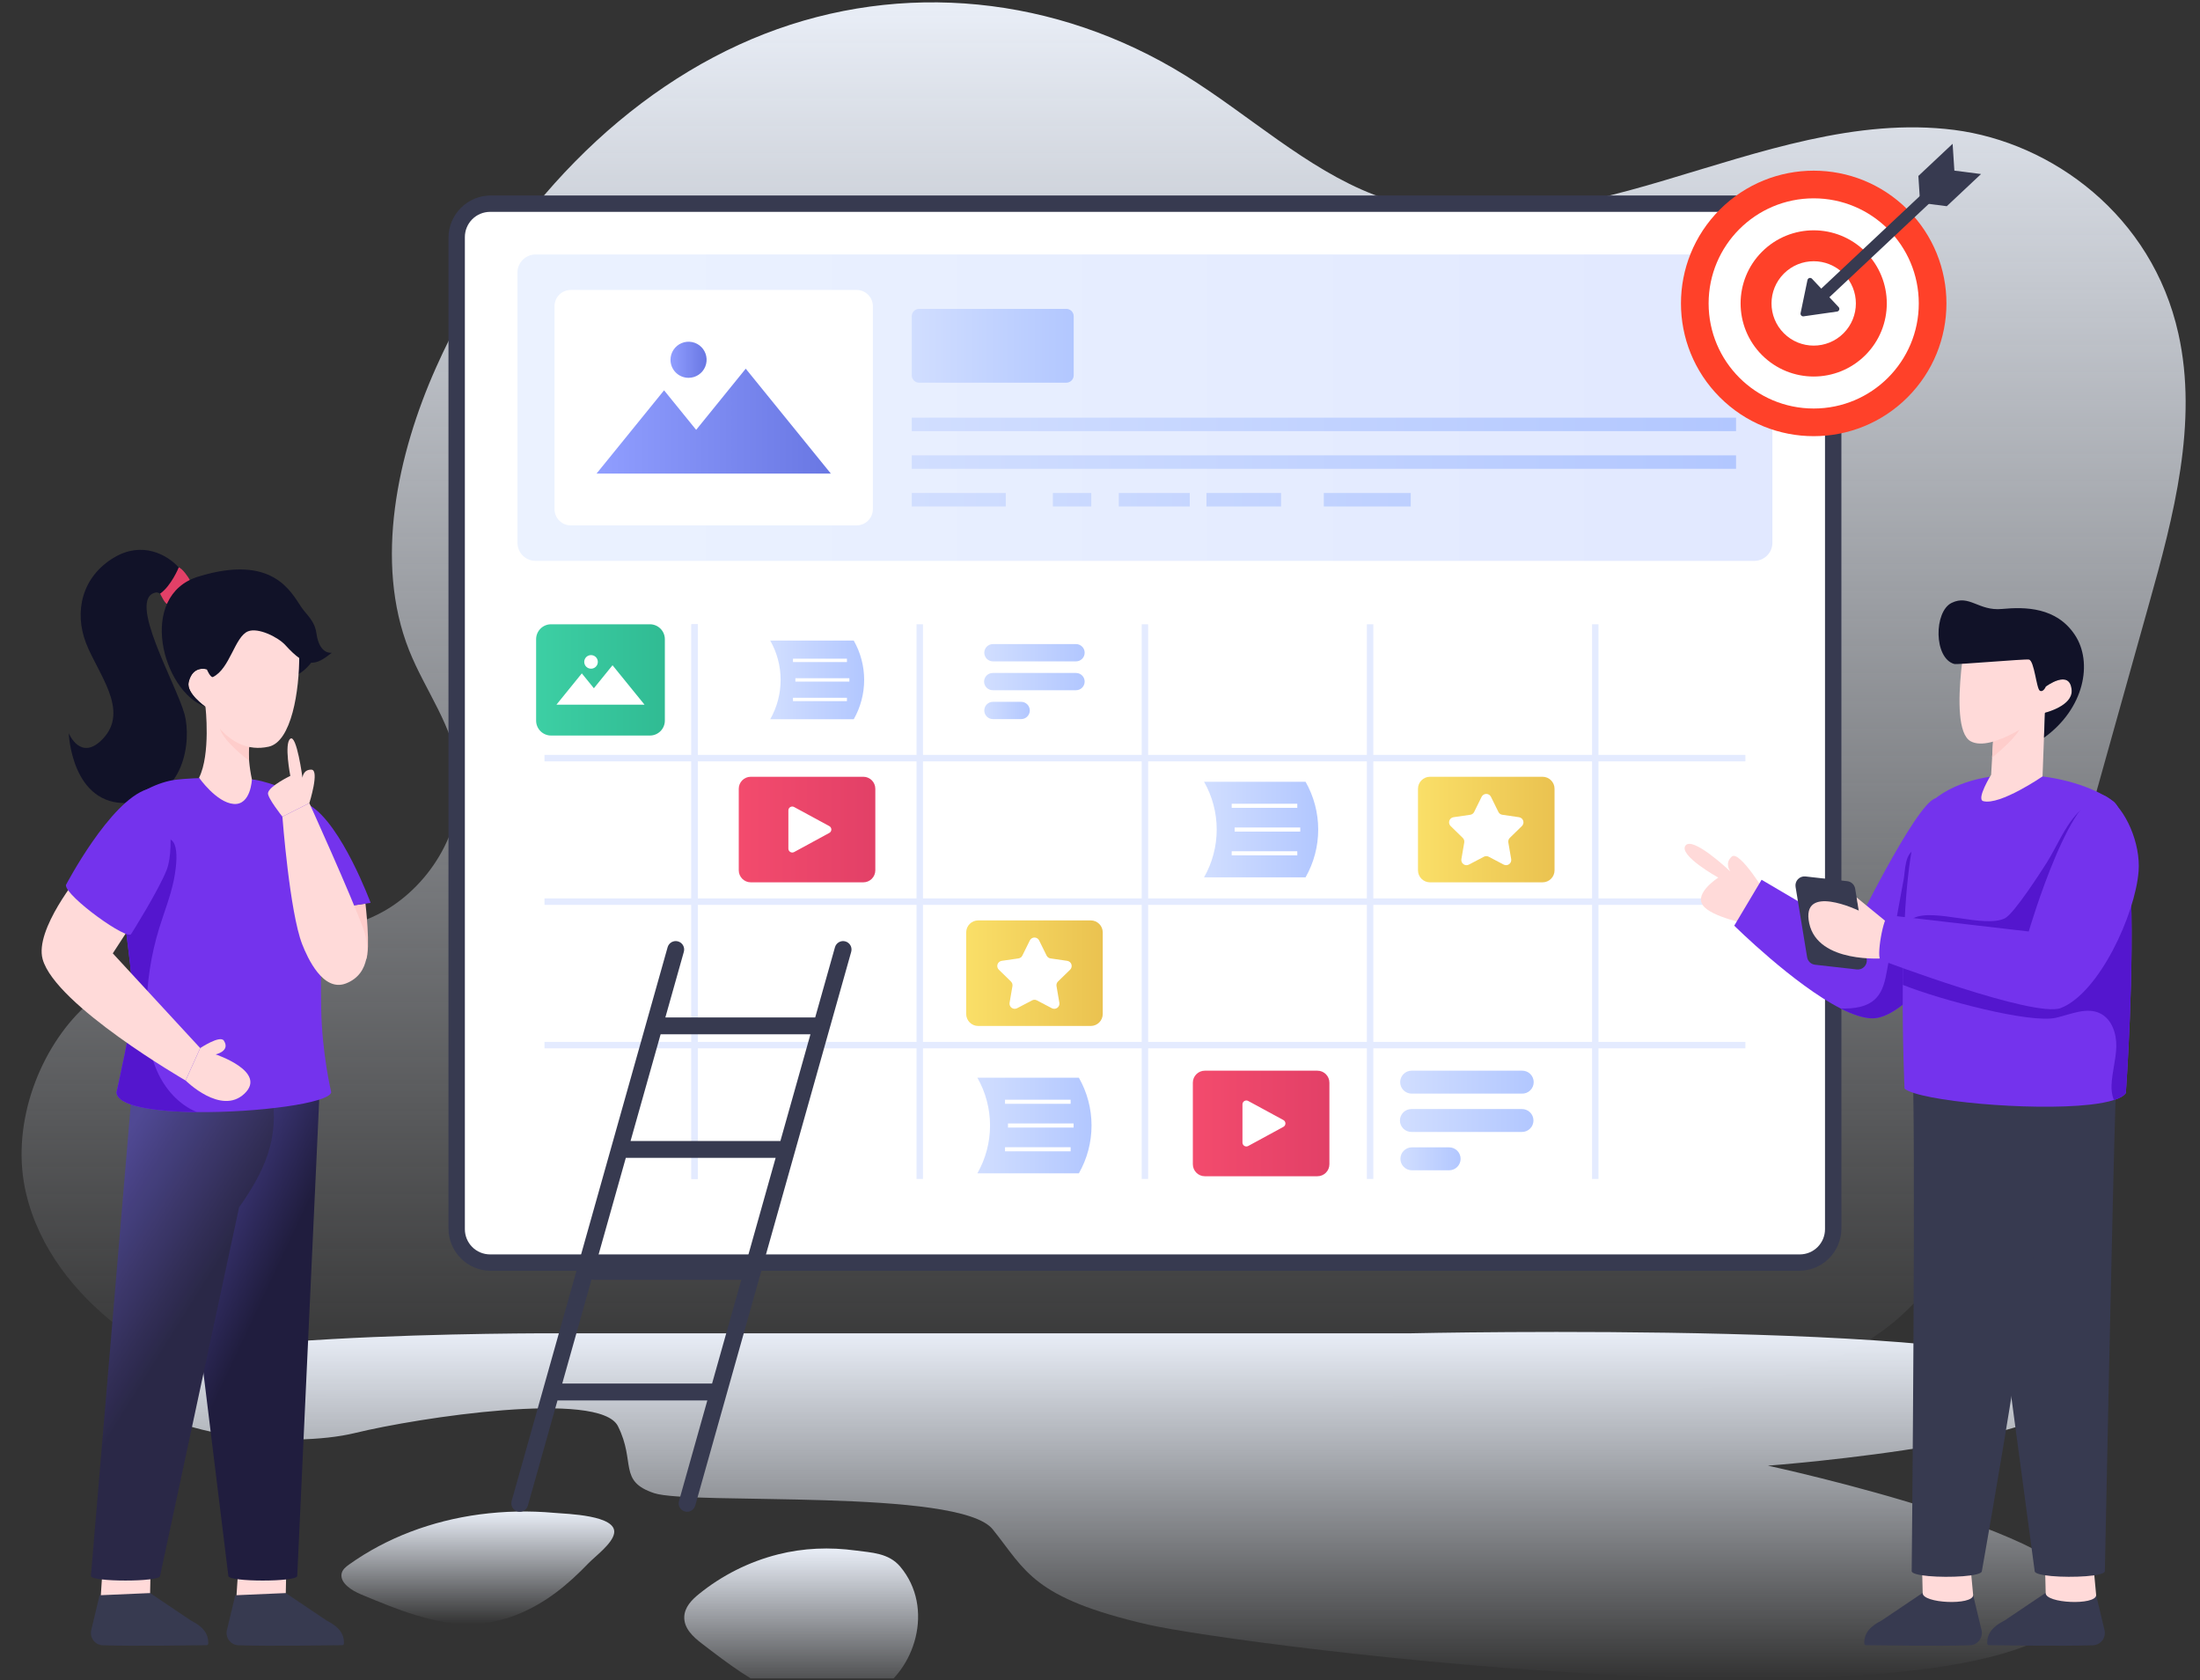 <svg width="508" height="388" viewBox="0 0 508 388" fill="none" xmlns="http://www.w3.org/2000/svg">
<rect x="0" y="0" width="508" height="388" fill="#333333" stroke="none"/>
<g clip-path="url(#clip0_1_1976)">
<path d="M128.408 367.693C122.864 371.853 116.166 374.853 108.77 374.995C100.287 375.156 91.644 371.61 83.33 368.131C81.183 367.23 78.509 365.515 78.871 363.399C79.035 362.437 79.83 361.804 80.589 361.259C89.273 355.056 99.702 351.141 110.788 349.667C116.474 348.919 122.227 348.8 127.939 349.312C130.863 349.57 142.559 349.825 141.803 354.054C141.373 356.469 137.466 359.307 135.858 360.978C133.542 363.386 131.093 365.677 128.408 367.693Z" fill="url(#paint0_linear_1_1976)"/>
<path d="M161.348 368.093C159.751 369.388 158.082 371.084 158.003 373.329C157.911 375.996 160.065 377.956 161.995 379.438C167.95 384.014 173.989 388.638 180.757 391.328C187.526 394.019 195.221 394.603 201.714 391.125C211.371 385.951 215.885 371.244 207.872 361.737C205.196 358.561 201.212 358.505 197.61 358.012C191.595 357.193 185.562 357.414 179.635 358.91C172.955 360.603 166.717 363.736 161.348 368.093Z" fill="url(#paint1_linear_1_1976)"/>
<path d="M496.26 139.331C486.071 175.751 475.871 212.175 465.662 248.603C460.591 266.709 455.147 285.528 444.007 298.633C429.152 316.096 407.34 319.842 387.009 321.069C357.605 322.907 72.537 324.607 57.465 321.069C39.223 316.75 12.119 301.01 6.05 275.664C2.363 260.344 8.649 243.286 18.622 233.352C28.59 223.439 41.551 219.494 54.212 217.825C65.538 216.333 77.28 216.363 87.796 210.848C98.332 205.372 107.494 192.267 105.892 178.105C104.711 167.657 98.204 159.557 94.458 150.124C86.353 129.705 91.8 104.788 100.665 84.903C116.959 48.413 144.686 20.236 176.501 7.842C208.316 -4.552 243.857 -1.043 273.73 17.438C288.338 26.492 301.719 38.985 317.306 44.974C338.925 53.316 362.295 48.216 384.336 41.643C406.359 35.111 428.729 27.145 451.24 29.998C473.765 32.893 496.941 49.675 503.01 77.042C507.596 97.564 501.903 119.249 496.26 139.331Z" fill="url(#paint2_linear_1_1976)"/>
<path d="M480.458 370.571C463.434 402.936 286.071 379.936 265.134 375.126C238.307 368.958 236.897 362.634 229.214 353.106C221.531 343.578 159.428 347.548 151.055 344.768C142.683 341.988 146.863 337.627 142.683 329.289C138.503 320.951 96.616 327.304 81.967 330.879C67.318 334.453 35.557 332.068 29.27 319.762C22.983 307.455 128.72 307.856 128.72 307.856H325.876C325.876 307.856 469.286 304.675 478.368 318.573C487.45 332.47 408.227 338.422 408.227 338.422C408.227 338.422 488.31 355.647 480.458 370.571Z" fill="url(#paint3_linear_1_1976)"/>
<path d="M415.404 45.134H113.347C107.94 45.134 103.557 49.517 103.557 54.924V283.636C103.557 289.043 107.94 293.426 113.347 293.426H415.404C420.811 293.426 425.194 289.043 425.194 283.636V54.924C425.194 49.517 420.811 45.134 415.404 45.134Z" fill="#373A50"/>
<path d="M107.342 283.819V54.74C107.342 53.975 107.492 53.218 107.785 52.512C108.077 51.805 108.506 51.164 109.046 50.623C109.587 50.082 110.228 49.654 110.935 49.361C111.641 49.068 112.398 48.918 113.163 48.918H415.588C417.132 48.918 418.613 49.531 419.705 50.623C420.796 51.715 421.41 53.196 421.41 54.74V283.819C421.41 284.584 421.259 285.341 420.967 286.047C420.674 286.754 420.245 287.395 419.705 287.936C419.164 288.477 418.522 288.905 417.816 289.198C417.11 289.491 416.352 289.641 415.588 289.641H113.163C112.398 289.641 111.641 289.491 110.935 289.198C110.228 288.905 109.587 288.477 109.046 287.936C108.506 287.395 108.077 286.753 107.785 286.047C107.492 285.341 107.342 284.584 107.342 283.819Z" fill="white"/>
<path d="M405.081 58.758H123.668C121.36 58.758 119.488 60.629 119.488 62.937V125.324C119.488 127.633 121.36 129.504 123.668 129.504H405.081C407.39 129.504 409.261 127.633 409.261 125.324V62.937C409.261 60.629 407.39 58.758 405.081 58.758Z" fill="url(#paint4_linear_1_1976)"/>
<path d="M197.804 66.954H131.792C129.721 66.954 128.043 68.632 128.043 70.703V117.558C128.043 119.628 129.721 121.307 131.792 121.307H197.804C199.875 121.307 201.553 119.628 201.553 117.558V70.703C201.553 68.632 199.875 66.954 197.804 66.954Z" fill="white"/>
<path d="M154.826 83.065C154.827 82.241 155.072 81.436 155.531 80.751C155.989 80.066 156.64 79.533 157.402 79.218C158.163 78.903 159.001 78.821 159.809 78.982C160.617 79.143 161.359 79.54 161.942 80.123C162.524 80.706 162.921 81.448 163.082 82.256C163.243 83.064 163.16 83.902 162.845 84.663C162.53 85.425 161.997 86.076 161.312 86.534C160.627 86.992 159.822 87.237 158.998 87.237C158.449 87.24 157.906 87.133 157.399 86.924C156.892 86.715 156.431 86.408 156.043 86.02C155.655 85.632 155.348 85.171 155.139 84.664C154.93 84.157 154.824 83.613 154.826 83.065Z" fill="url(#paint5_linear_1_1976)"/>
<path d="M191.848 109.348H137.748L153.34 90.124L159.859 98.156L160.749 99.253L172.196 85.127L191.848 109.348Z" fill="url(#paint6_linear_1_1976)"/>
<path d="M246.221 71.317H212.242C211.298 71.317 210.533 72.082 210.533 73.025V86.656C210.533 87.6 211.298 88.364 212.242 88.364H246.221C247.164 88.364 247.929 87.6 247.929 86.656V73.025C247.929 72.082 247.164 71.317 246.221 71.317Z" fill="url(#paint7_linear_1_1976)"/>
<path d="M400.869 96.439H210.533V99.548H400.869V96.439Z" fill="url(#paint8_linear_1_1976)"/>
<path d="M400.869 105.138H210.533V108.246H400.869V105.138Z" fill="url(#paint9_linear_1_1976)"/>
<path d="M274.733 113.836H258.34V116.945H274.733V113.836Z" fill="url(#paint10_linear_1_1976)"/>
<path d="M232.245 113.837H210.533V116.945H232.245V113.837Z" fill="url(#paint11_linear_1_1976)"/>
<path d="M251.984 113.836H243.119V116.945H251.984V113.836Z" fill="url(#paint12_linear_1_1976)"/>
<path d="M295.811 113.836H278.582V116.945H295.811V113.836Z" fill="url(#paint13_linear_1_1976)"/>
<path d="M325.753 113.836H305.68V116.945H325.753V113.836Z" fill="url(#paint14_linear_1_1976)"/>
<path d="M369.106 144.144H367.617V272.221H369.106V144.144Z" fill="#E4EBFF"/>
<path d="M403.025 174.306H125.727V175.795H403.025V174.306Z" fill="#E4EBFF"/>
<path d="M403.025 207.438H125.727V208.927H403.025V207.438Z" fill="#E4EBFF"/>
<path d="M403.025 240.571H125.727V242.059H403.025V240.571Z" fill="#E4EBFF"/>
<path d="M317.114 144.144H315.625V272.221H317.114V144.144Z" fill="#E4EBFF"/>
<path d="M265.119 144.144H263.631V272.221H265.119V144.144Z" fill="#E4EBFF"/>
<path d="M213.127 144.144H211.639V272.221H213.127V144.144Z" fill="#E4EBFF"/>
<path d="M161.133 144.144H159.645V272.221H161.133V144.144Z" fill="#E4EBFF"/>
<path d="M161.133 144.144H159.645V272.221H161.133V144.144Z" fill="#E4EBFF"/>
<path d="M195.204 217.367C194.707 217.228 194.175 217.291 193.725 217.544C193.275 217.796 192.943 218.217 192.803 218.714L188.236 234.925H153.637L157.906 219.769C157.976 219.523 157.996 219.265 157.966 219.011C157.935 218.757 157.856 218.512 157.73 218.289C157.605 218.066 157.438 217.87 157.237 217.712C157.036 217.553 156.806 217.436 156.56 217.367C156.314 217.298 156.056 217.278 155.802 217.308C155.548 217.338 155.303 217.418 155.08 217.543C154.857 217.668 154.661 217.836 154.502 218.037C154.344 218.238 154.227 218.468 154.158 218.714L118.139 346.589C118.07 346.835 118.05 347.093 118.08 347.346C118.11 347.6 118.19 347.846 118.315 348.069C118.44 348.292 118.608 348.488 118.809 348.646C119.01 348.804 119.24 348.921 119.486 348.99C119.658 349.039 119.836 349.064 120.014 349.064C120.438 349.064 120.851 348.926 121.189 348.67C121.527 348.414 121.773 348.055 121.888 347.647L128.731 323.353H163.33L156.785 346.592C156.716 346.838 156.696 347.095 156.726 347.349C156.756 347.602 156.836 347.848 156.961 348.071C157.086 348.294 157.253 348.49 157.454 348.648C157.655 348.806 157.885 348.923 158.131 348.992C158.303 349.042 158.481 349.067 158.66 349.067C159.084 349.066 159.496 348.928 159.834 348.672C160.172 348.416 160.417 348.057 160.533 347.649L196.549 219.778C196.62 219.532 196.641 219.273 196.612 219.019C196.583 218.764 196.503 218.517 196.378 218.293C196.253 218.069 196.085 217.872 195.884 217.713C195.682 217.554 195.451 217.436 195.204 217.367ZM187.139 238.82L180.201 263.456H145.601L152.541 238.82H187.139ZM172.269 291.618H137.669L144.505 267.349H179.1L172.269 291.618ZM129.828 319.451L136.599 295.417C136.749 295.468 136.906 295.5 137.064 295.512H171.171L164.428 319.451H129.828Z" fill="#373A50"/>
<path d="M150.068 144.144H127.245C125.338 144.144 123.793 145.69 123.793 147.596V166.383C123.793 168.289 125.338 169.835 127.245 169.835H150.068C151.975 169.835 153.52 168.289 153.52 166.383V147.596C153.52 145.69 151.975 144.144 150.068 144.144Z" fill="url(#paint15_linear_1_1976)"/>
<path d="M134.906 152.829C134.907 152.519 134.999 152.216 135.172 151.958C135.344 151.701 135.589 151.5 135.875 151.382C136.162 151.264 136.477 151.233 136.781 151.294C137.085 151.354 137.364 151.504 137.583 151.723C137.802 151.942 137.951 152.221 138.012 152.525C138.072 152.829 138.041 153.144 137.922 153.431C137.804 153.717 137.603 153.962 137.346 154.134C137.088 154.306 136.785 154.398 136.475 154.399C136.269 154.399 136.064 154.359 135.874 154.281C135.683 154.202 135.509 154.086 135.364 153.94C135.218 153.794 135.102 153.621 135.024 153.43C134.945 153.239 134.905 153.035 134.906 152.829Z" fill="white"/>
<path d="M148.829 162.713H128.484L134.348 155.483L136.799 158.504L137.133 158.916L141.438 153.605L148.829 162.713Z" fill="white"/>
<path d="M383.902 221.222C383.903 220.912 383.995 220.609 384.167 220.351C384.339 220.094 384.584 219.893 384.871 219.774C385.157 219.656 385.472 219.625 385.776 219.685C386.08 219.746 386.359 219.895 386.579 220.114C386.798 220.334 386.947 220.613 387.008 220.917C387.068 221.221 387.037 221.536 386.919 221.822C386.8 222.109 386.599 222.354 386.342 222.526C386.084 222.698 385.781 222.79 385.471 222.791C385.265 222.791 385.061 222.751 384.87 222.673C384.679 222.594 384.506 222.479 384.36 222.333C384.214 222.187 384.099 222.014 384.02 221.823C383.942 221.632 383.902 221.428 383.902 221.222Z" fill="white"/>
<path d="M199.346 179.353H173.359C171.827 179.353 170.586 180.595 170.586 182.126V200.954C170.586 202.485 171.827 203.727 173.359 203.727H199.346C200.877 203.727 202.119 202.485 202.119 200.954V182.126C202.119 180.595 200.877 179.353 199.346 179.353Z" fill="url(#paint16_linear_1_1976)"/>
<path d="M191.495 192.321L183.368 196.74C183.232 196.813 183.079 196.85 182.924 196.846C182.769 196.843 182.617 196.8 182.484 196.721C182.351 196.642 182.24 196.53 182.163 196.395C182.086 196.261 182.044 196.109 182.043 195.954V187.123C182.042 186.967 182.083 186.814 182.159 186.679C182.236 186.544 182.347 186.431 182.481 186.352C182.615 186.272 182.768 186.229 182.923 186.227C183.079 186.225 183.232 186.263 183.368 186.339L191.495 190.748C191.638 190.824 191.756 190.938 191.839 191.076C191.922 191.215 191.966 191.373 191.966 191.534C191.966 191.696 191.922 191.854 191.839 191.993C191.756 192.131 191.638 192.245 191.495 192.321Z" fill="white"/>
<path d="M304.199 247.219H278.212C276.681 247.219 275.439 248.46 275.439 249.991V268.819C275.439 270.35 276.681 271.592 278.212 271.592H304.199C305.731 271.592 306.972 270.35 306.972 268.819V249.991C306.972 248.46 305.731 247.219 304.199 247.219Z" fill="url(#paint17_linear_1_1976)"/>
<path d="M356.186 179.354H330.199C328.667 179.354 327.426 180.596 327.426 182.127V200.955C327.426 202.486 328.667 203.728 330.199 203.728H356.186C357.717 203.728 358.958 202.486 358.958 200.955V182.127C358.958 180.596 357.717 179.354 356.186 179.354Z" fill="url(#paint18_linear_1_1976)"/>
<path d="M296.349 260.189L288.221 264.608C288.084 264.681 287.931 264.718 287.776 264.714C287.621 264.711 287.47 264.668 287.337 264.589C287.204 264.51 287.093 264.398 287.016 264.263C286.939 264.129 286.898 263.977 286.896 263.822V254.995C286.896 254.839 286.936 254.686 287.013 254.551C287.089 254.415 287.2 254.302 287.334 254.223C287.468 254.144 287.62 254.1 287.776 254.098C287.931 254.096 288.085 254.134 288.221 254.209L296.349 258.618C296.49 258.694 296.609 258.808 296.691 258.946C296.774 259.084 296.817 259.243 296.817 259.404C296.817 259.565 296.774 259.723 296.691 259.861C296.609 259.999 296.49 260.113 296.349 260.189Z" fill="white"/>
<path d="M348.631 193.459C348.492 193.595 348.389 193.763 348.329 193.948C348.269 194.134 348.256 194.331 348.289 194.522L348.946 198.369C348.983 198.589 348.959 198.815 348.875 199.022C348.791 199.228 348.651 199.407 348.471 199.539C348.29 199.67 348.077 199.748 347.854 199.765C347.632 199.781 347.409 199.735 347.211 199.632L343.758 197.818C343.587 197.727 343.396 197.679 343.202 197.679C343.008 197.679 342.817 197.727 342.645 197.818L339.187 199.632C338.99 199.736 338.767 199.783 338.544 199.768C338.322 199.752 338.107 199.675 337.926 199.544C337.745 199.413 337.604 199.235 337.519 199.028C337.435 198.821 337.409 198.595 337.446 198.375L338.109 194.522C338.14 194.33 338.125 194.132 338.063 193.947C338.001 193.762 337.895 193.594 337.754 193.459L334.964 190.736C334.804 190.58 334.69 190.382 334.637 190.165C334.583 189.948 334.591 189.721 334.66 189.508C334.729 189.295 334.856 189.106 335.027 188.962C335.198 188.818 335.405 188.724 335.627 188.692L339.496 188.13C339.687 188.103 339.869 188.03 340.026 187.916C340.182 187.803 340.309 187.652 340.394 187.479L342.123 183.975C342.222 183.775 342.375 183.607 342.565 183.49C342.754 183.372 342.973 183.31 343.196 183.31C343.419 183.31 343.637 183.372 343.827 183.49C344.016 183.607 344.169 183.775 344.269 183.975L345.998 187.479C346.083 187.652 346.209 187.803 346.366 187.916C346.522 188.03 346.705 188.103 346.896 188.13L350.759 188.692C350.98 188.726 351.186 188.82 351.356 188.964C351.526 189.108 351.653 189.297 351.722 189.509C351.79 189.721 351.799 189.949 351.746 190.165C351.693 190.382 351.581 190.579 351.422 190.736L348.631 193.459Z" fill="white"/>
<path d="M251.861 212.52H225.874C224.343 212.52 223.102 213.761 223.102 215.293V234.12C223.102 235.652 224.343 236.893 225.874 236.893H251.861C253.393 236.893 254.634 235.652 254.634 234.12V215.293C254.634 213.761 253.393 212.52 251.861 212.52Z" fill="url(#paint19_linear_1_1976)"/>
<path d="M244.302 226.626C244.163 226.762 244.059 226.93 243.999 227.115C243.94 227.3 243.926 227.497 243.959 227.689L244.616 231.536C244.654 231.756 244.63 231.982 244.546 232.189C244.462 232.396 244.322 232.575 244.141 232.706C243.961 232.838 243.747 232.916 243.524 232.932C243.301 232.949 243.079 232.902 242.881 232.798L239.428 230.985C239.257 230.894 239.066 230.846 238.872 230.846C238.678 230.846 238.487 230.894 238.316 230.985L234.862 232.796C234.664 232.9 234.441 232.947 234.218 232.931C233.996 232.915 233.782 232.838 233.601 232.707C233.42 232.576 233.279 232.397 233.194 232.191C233.109 231.984 233.083 231.758 233.12 231.538L233.783 227.687C233.815 227.494 233.799 227.296 233.737 227.111C233.675 226.926 233.569 226.758 233.429 226.623L230.638 223.899C230.478 223.743 230.364 223.546 230.311 223.329C230.257 223.112 230.265 222.884 230.334 222.671C230.403 222.459 230.53 222.27 230.701 222.126C230.872 221.982 231.08 221.888 231.301 221.856L235.17 221.294C235.361 221.267 235.543 221.194 235.7 221.08C235.856 220.967 235.983 220.817 236.068 220.643L237.797 217.139C237.897 216.939 238.05 216.771 238.239 216.654C238.429 216.537 238.647 216.474 238.87 216.474C239.093 216.474 239.311 216.537 239.501 216.654C239.691 216.771 239.843 216.939 239.943 217.139L241.672 220.643C241.757 220.817 241.884 220.967 242.04 221.08C242.197 221.194 242.379 221.267 242.57 221.294L246.439 221.856C246.66 221.89 246.867 221.984 247.037 222.128C247.207 222.272 247.333 222.461 247.402 222.673C247.471 222.885 247.479 223.112 247.426 223.329C247.373 223.545 247.261 223.743 247.102 223.899L244.302 226.626Z" fill="white"/>
<path d="M301.465 202.575H278.027C279.942 199.212 280.949 195.409 280.949 191.54C280.949 187.67 279.942 183.868 278.027 180.505H301.465C303.38 183.868 304.386 187.671 304.386 191.54C304.386 195.409 303.38 199.212 301.465 202.575Z" fill="url(#paint20_linear_1_1976)"/>
<path d="M299.557 185.584H284.408V186.53H299.557V185.584Z" fill="white"/>
<path d="M300.241 191.067H285.092V192.013H300.241V191.067Z" fill="white"/>
<path d="M299.557 196.551H284.408V197.497H299.557V196.551Z" fill="white"/>
<path d="M249.125 270.914H225.688C227.602 267.551 228.609 263.748 228.609 259.879C228.609 256.01 227.602 252.207 225.688 248.844H249.125C251.04 252.207 252.046 256.01 252.046 259.879C252.046 263.748 251.04 267.551 249.125 270.914Z" fill="url(#paint21_linear_1_1976)"/>
<path d="M247.219 253.923H232.07V254.869H247.219V253.923Z" fill="white"/>
<path d="M247.903 259.406H232.754V260.352H247.903V259.406Z" fill="white"/>
<path d="M247.219 264.89H232.07V265.836H247.219V264.89Z" fill="white"/>
<path d="M197.138 166.07H177.852C179.427 163.303 180.255 160.173 180.255 156.989C180.255 153.805 179.427 150.676 177.852 147.909H197.138C198.713 150.676 199.542 153.805 199.542 156.989C199.542 160.173 198.713 163.303 197.138 166.07Z" fill="url(#paint22_linear_1_1976)"/>
<path d="M195.568 152.088H183.102V152.866H195.568V152.088Z" fill="white"/>
<path d="M196.13 156.601H183.664V157.379H196.13V156.601Z" fill="white"/>
<path d="M195.568 161.114H183.102V161.892H195.568V161.114Z" fill="white"/>
<path d="M337.267 267.569C337.267 268.272 336.988 268.945 336.491 269.442C335.995 269.939 335.321 270.218 334.618 270.218H325.961C325.268 270.203 324.609 269.918 324.124 269.423C323.639 268.927 323.367 268.262 323.367 267.569C323.367 266.876 323.639 266.21 324.124 265.715C324.609 265.22 325.268 264.934 325.961 264.919H334.618C335.321 264.92 335.994 265.199 336.491 265.696C336.988 266.193 337.267 266.867 337.267 267.569Z" fill="url(#paint23_linear_1_1976)"/>
<path d="M354.09 258.716C354.09 259.064 354.022 259.408 353.889 259.73C353.756 260.052 353.56 260.344 353.314 260.59C353.068 260.836 352.776 261.031 352.454 261.164C352.133 261.297 351.788 261.365 351.44 261.364H325.961C325.609 261.372 325.259 261.309 324.932 261.179C324.604 261.05 324.306 260.856 324.054 260.61C323.803 260.364 323.603 260.07 323.467 259.745C323.33 259.42 323.26 259.072 323.26 258.72C323.26 258.368 323.33 258.019 323.467 257.695C323.603 257.37 323.803 257.076 324.054 256.83C324.306 256.583 324.604 256.39 324.932 256.26C325.259 256.131 325.609 256.068 325.961 256.075H351.44C351.787 256.075 352.132 256.142 352.453 256.275C352.774 256.407 353.066 256.601 353.312 256.846C353.558 257.092 353.754 257.383 353.887 257.704C354.02 258.024 354.089 258.368 354.09 258.716Z" fill="url(#paint24_linear_1_1976)"/>
<path d="M323.313 249.867C323.312 249.519 323.38 249.174 323.513 248.853C323.646 248.531 323.841 248.239 324.087 247.993C324.333 247.746 324.625 247.551 324.947 247.418C325.268 247.285 325.613 247.217 325.961 247.217H351.44C351.793 247.21 352.144 247.273 352.471 247.403C352.799 247.533 353.098 247.727 353.35 247.973C353.602 248.22 353.802 248.515 353.939 248.84C354.076 249.165 354.146 249.514 354.146 249.867C354.146 250.219 354.076 250.569 353.939 250.894C353.802 251.219 353.602 251.513 353.35 251.76C353.098 252.007 352.799 252.201 352.471 252.331C352.144 252.46 351.793 252.523 351.44 252.516H325.961C325.259 252.515 324.586 252.236 324.089 251.739C323.592 251.243 323.313 250.57 323.313 249.867Z" fill="url(#paint25_linear_1_1976)"/>
<path d="M237.789 164.045C237.789 164.307 237.737 164.566 237.637 164.808C237.537 165.05 237.39 165.27 237.205 165.456C237.019 165.641 236.799 165.788 236.557 165.888C236.315 165.988 236.056 166.04 235.794 166.04H229.275C228.745 166.04 228.238 165.83 227.864 165.456C227.49 165.081 227.279 164.574 227.279 164.045C227.279 163.515 227.49 163.008 227.864 162.634C228.238 162.26 228.745 162.049 229.275 162.049H235.794C236.323 162.05 236.83 162.26 237.204 162.634C237.578 163.008 237.789 163.516 237.789 164.045Z" fill="url(#paint26_linear_1_1976)"/>
<path d="M250.457 157.376C250.457 157.638 250.406 157.897 250.306 158.139C250.205 158.381 250.058 158.601 249.873 158.786C249.688 158.972 249.468 159.119 249.225 159.219C248.983 159.319 248.724 159.37 248.462 159.37H229.275C229.009 159.376 228.745 159.33 228.498 159.232C228.25 159.135 228.025 158.99 227.835 158.804C227.645 158.618 227.494 158.397 227.391 158.152C227.288 157.907 227.234 157.644 227.234 157.379C227.234 157.113 227.288 156.85 227.391 156.605C227.494 156.36 227.645 156.139 227.835 155.953C228.025 155.768 228.25 155.622 228.498 155.525C228.745 155.428 229.009 155.381 229.275 155.387H248.463C248.724 155.387 248.983 155.438 249.225 155.538C249.467 155.637 249.687 155.784 249.872 155.968C250.057 156.153 250.204 156.372 250.305 156.614C250.405 156.855 250.457 157.114 250.457 157.376Z" fill="url(#paint27_linear_1_1976)"/>
<path d="M227.279 150.713C227.279 150.45 227.33 150.191 227.43 149.949C227.53 149.706 227.677 149.486 227.863 149.301C228.048 149.115 228.268 148.968 228.511 148.868C228.753 148.768 229.012 148.717 229.275 148.717H248.463C248.992 148.717 249.5 148.928 249.874 149.302C250.248 149.676 250.458 150.183 250.458 150.713C250.458 151.242 250.248 151.749 249.874 152.124C249.5 152.498 248.992 152.708 248.463 152.708H229.275C228.746 152.708 228.238 152.497 227.864 152.123C227.49 151.749 227.28 151.242 227.279 150.713Z" fill="url(#paint28_linear_1_1976)"/>
<path d="M73.75 150.158C73.75 150.158 70.775 155.977 67.057 156.228C63.339 156.478 62.785 150.451 62.785 150.451L67.893 144.841L73.75 150.158Z" fill="#111228"/>
<path d="M15.875 169.302C15.875 169.302 16.491 186.138 29.69 185.409C42.889 184.68 44.199 170.777 42.617 164.934C40.725 157.927 29.077 138.013 36.037 136.8C36.291 136.756 36.618 136.869 36.98 137.074C37.805 137.545 38.793 138.51 39.447 139.198C40.085 138.895 40.816 138.311 41.498 137.636L43.511 134.081C43.511 134.081 42.763 132.683 41.279 131.03C38.635 128.084 32.849 124.892 26.405 128.694C18.802 133.18 17.119 141.352 19.849 148.45C22.579 155.548 30.02 164.033 23.72 170.625C18.613 175.972 15.875 169.302 15.875 169.302Z" fill="#111228"/>
<path d="M84.388 208.649C84.388 208.649 85.625 219.121 84.526 221.615C84.149 222.463 81.646 221.284 81.646 221.284L76.744 215.017L76.938 209.602L84.388 208.649Z" fill="#FECDCB"/>
<path d="M65.87 368.794L54.592 368.674L55.292 357.942L66.188 358.28L65.972 368.7C65.971 368.726 65.959 368.75 65.94 368.767C65.921 368.785 65.896 368.794 65.87 368.794Z" fill="#FFDAD9"/>
<path d="M54.325 368.342L52.371 376.5C52.292 376.905 52.302 377.322 52.4 377.722C52.497 378.123 52.681 378.497 52.938 378.82C53.194 379.143 53.518 379.406 53.886 379.591C54.254 379.777 54.658 379.88 55.07 379.894C62.269 380.134 76.418 379.894 79.031 379.873C79.131 379.872 79.227 379.832 79.298 379.762C79.37 379.691 79.411 379.596 79.415 379.496C79.531 377.001 77.873 375.414 75.43 374.187L66.014 367.851C65.996 367.841 65.976 367.836 65.956 367.837L54.325 368.342Z" fill="#373A50"/>
<path d="M52.731 363.884L42.529 280.786L50.428 252.802H73.762L68.635 363.884C68.635 365.3 52.731 365.3 52.731 363.884Z" fill="url(#paint29_linear_1_1976)"/>
<path d="M34.54 368.794L23.262 368.674L23.962 357.942L34.858 358.28L34.642 368.7C34.641 368.726 34.629 368.75 34.61 368.767C34.591 368.785 34.566 368.794 34.54 368.794Z" fill="#FFDAD9"/>
<path d="M22.994 368.342L21.041 376.5C20.962 376.905 20.972 377.322 21.07 377.722C21.167 378.123 21.351 378.497 21.607 378.82C21.864 379.143 22.188 379.406 22.556 379.591C22.924 379.777 23.328 379.88 23.74 379.894C30.939 380.134 45.087 379.894 47.701 379.873C47.801 379.872 47.897 379.832 47.968 379.762C48.04 379.692 48.081 379.596 48.084 379.496C48.201 377.001 46.543 375.414 44.101 374.187L34.684 367.851C34.667 367.841 34.646 367.836 34.626 367.837L22.994 368.342Z" fill="#373A50"/>
<path d="M36.955 363.883C36.955 365.298 20.992 365.298 20.992 363.883L30.514 251.275L62.839 252.802C64.431 262.849 61.208 270.284 55.203 278.773L36.955 363.883Z" fill="url(#paint30_linear_1_1976)"/>
<path d="M36.955 363.883C36.955 365.298 20.992 365.298 20.992 363.883L30.514 251.275L62.839 252.802C64.431 262.849 61.208 270.284 55.203 278.773L36.955 363.883Z" fill="white" fill-opacity="0.05"/>
<path d="M76.486 252.209C75.955 254.748 59.335 256.916 45.476 256.78C35.536 256.678 27.023 255.393 26.904 252.209C26.904 252.209 30.668 235.464 30.686 231.752C30.716 224.681 28.589 213.12 27.794 203.065C27.239 195.963 27.352 189.613 29.377 186.136C31.223 182.969 36.875 180.496 40.507 180.049C45.059 179.492 54.307 179.367 58.835 180.049C62.511 180.604 70.263 183.49 72.121 186.709C75.155 191.96 73.877 215.288 74.163 232.756C74.329 243.236 76.486 252.209 76.486 252.209Z" fill="#7433ED"/>
<path d="M45.476 256.78C35.536 256.678 27.023 255.393 26.904 252.209C26.904 252.209 30.668 235.464 30.686 231.752C30.716 224.681 28.589 213.12 27.794 203.065C30.041 199.583 33.022 196.201 36.69 194.23C42.108 191.308 40.744 200.269 40.119 203.28C39.336 207.074 37.872 210.688 36.737 214.392C34.861 220.511 33.889 226.87 33.852 233.27C33.822 238.036 34.336 242.886 36.248 247.254C38.062 251.409 41.291 255.083 45.476 256.78Z" fill="#5416CE"/>
<path d="M30.544 213.208L26.047 220.13L46.23 242.001L42.854 249.487C42.854 249.487 12.781 232.11 9.842 221.462C7.948 214.602 18.421 201.937 18.421 201.937L30.544 213.208Z" fill="#FFDAD9"/>
<path d="M33.978 182.227C25.33 185.006 15.218 204.356 15.218 204.356C15.056 206.927 29.776 217.508 30.325 215.6C30.325 215.6 36.69 205.513 38.527 200.751C40.449 195.788 39.297 180.518 33.978 182.227Z" fill="#7433ED"/>
<path d="M71.586 185.973C78.932 190.443 85.578 208.461 85.578 208.461L70.798 210.781C70.798 210.781 66.438 182.84 71.586 185.973Z" fill="#7433ED"/>
<path d="M79.909 227.064C85.719 224.79 85.247 218.118 83.924 214.51C80.98 206.477 71.429 185.433 71.429 185.433L65.207 188.569C65.207 188.569 66.877 210.589 69.777 218.019C71.013 221.182 74.607 229.14 79.909 227.064Z" fill="#FFDAD9"/>
<path d="M36.977 137.07C37.023 137.165 38.076 139.395 38.566 139.418C38.822 139.432 39.121 139.349 39.444 139.194C40.082 138.891 40.812 138.307 41.494 137.632C42.89 136.252 44.077 134.481 43.817 133.898C43.616 133.453 42.11 131.197 41.272 131.026C41.275 131.03 39.547 135.263 36.977 137.07Z" fill="#E24067"/>
<path d="M58.166 179.95C58.166 179.95 57.945 185.96 53.955 185.631C49.964 185.302 45.967 179.574 45.967 179.574C48.686 174.106 47.449 163.187 47.449 163.187C47.449 163.187 49.671 164.179 52.084 165.499C55.243 167.238 58.737 169.537 57.99 170.915C57.412 171.984 57.376 173.871 57.519 175.64C57.645 177.088 57.861 178.528 58.166 179.95Z" fill="#FFDAD9"/>
<path d="M57.99 170.915C57.412 171.984 57.376 173.871 57.519 175.64C56.665 175 51.946 171.374 50.858 168.489C50.344 167.132 51.079 166.165 52.083 165.501C55.243 167.238 58.737 169.537 57.99 170.915Z" fill="#FECDCB"/>
<path d="M47.445 163.19C47.445 163.19 52.283 174.568 62.045 172.409C67.304 171.244 69.145 159.572 69.102 151.141C69.083 147.26 68.666 144.07 67.998 142.899C65.881 139.194 51.281 140.077 51.281 140.077L47.753 154.543C47.753 154.543 44.516 153.481 43.562 157.499C42.956 160.065 47.316 163.102 47.445 163.19Z" fill="#FFDAD9"/>
<path d="M47.444 163.19C47.315 163.102 42.956 160.065 43.564 157.501C44.518 153.483 47.755 154.545 47.755 154.545C47.755 154.545 48.534 156.43 49.137 156.336C53.114 154.44 54.188 147.009 57.284 145.77C59.61 144.84 64.21 147.103 65.891 148.959C70.822 154.403 72.868 153.724 76.626 150.705C76.626 150.705 73.776 151.325 73.062 146.213C72.657 143.323 70.872 142.065 69.613 140.236C67.21 136.734 63.05 127.832 45.831 133.122C31.581 137.497 37.511 159.729 47.444 163.19Z" fill="#111228"/>
<path d="M56.421 252.544C51.014 257.627 42.859 249.486 42.859 249.486L46.235 242C46.235 242 50.829 238.937 51.696 240.289C53.25 242.712 49.802 243.458 49.802 243.458C49.802 243.458 61.827 247.464 56.421 252.544Z" fill="#FFDAD9"/>
<path d="M61.883 183.103C61.711 184.167 65.209 188.571 65.209 188.571L71.431 185.431C71.431 185.431 73.859 177.76 71.907 177.711C69.956 177.661 69.846 179.587 69.846 179.587C69.846 179.587 68.511 169.483 67.037 170.571C65.563 171.659 67.037 179.15 67.037 179.15C67.037 179.15 62.142 181.498 61.883 183.103Z" fill="#FFDAD9"/>
<path d="M484.022 368.317L485.976 376.493C486.055 376.898 486.046 377.316 485.948 377.717C485.85 378.119 485.666 378.494 485.409 378.817C485.152 379.141 484.828 379.404 484.459 379.59C484.09 379.776 483.685 379.88 483.273 379.894C476.058 380.135 461.88 379.893 459.262 379.873C459.163 379.872 459.067 379.833 458.996 379.764C458.924 379.694 458.881 379.6 458.877 379.501C458.76 376.999 460.422 375.406 462.869 374.179L472.305 367.824C472.323 367.814 472.343 367.809 472.364 367.81L484.022 368.317Z" fill="#373A50"/>
<path d="M484.025 368.317C483.918 370.737 472.261 370.23 472.368 367.807L472.137 358.233L483.052 357.894L484.025 368.317Z" fill="#FFDAD9"/>
<path d="M448.645 242.16C449.663 254.159 451.343 265.4 457.579 271.419L469.826 362.77C469.826 363.323 471.459 363.7 473.692 363.906C478.481 364.34 486.03 363.961 486.03 362.77C486.03 362.77 487.75 276.955 488.555 251.798C488.673 247.94 459.42 245.655 459.42 245.655L448.645 242.16Z" fill="#373A50"/>
<path d="M455.622 368.317L457.576 376.493C457.655 376.898 457.646 377.315 457.548 377.716C457.451 378.117 457.267 378.493 457.011 378.816C456.754 379.139 456.431 379.403 456.062 379.589C455.694 379.775 455.289 379.879 454.877 379.894C447.664 380.135 433.486 379.893 430.867 379.873C430.767 379.872 430.672 379.833 430.6 379.764C430.529 379.694 430.487 379.6 430.482 379.501C430.365 376.999 432.026 375.406 434.474 374.179L443.91 367.824C443.928 367.814 443.949 367.809 443.969 367.81L455.622 368.317Z" fill="#373A50"/>
<path d="M455.622 368.317C455.516 370.737 443.859 370.23 443.965 367.807L443.734 358.233L454.65 357.894L455.622 368.317Z" fill="#FFDAD9"/>
<path d="M441.504 243.351C442.522 255.35 441.426 362.772 441.426 362.772C441.426 363.325 443.059 363.703 445.292 363.909C450.08 364.343 457.63 363.964 457.63 362.772C457.63 362.772 472.957 276.958 473.762 251.8C473.881 247.943 441.504 243.351 441.504 243.351Z" fill="#373A50"/>
<path d="M408.053 206.8L403.99 213.428C403.99 213.428 395.114 211.808 393.177 208.985C391.239 206.161 396.766 202.64 396.766 202.64C396.766 202.64 387.485 197.481 389.205 195.228C390.864 193.058 399.019 200.719 399.582 201.243C399.387 200.98 398.209 199.288 399.875 197.789C401.685 196.152 408.053 206.8 408.053 206.8Z" fill="#FFDAD9"/>
<path d="M457.573 209.721C457.573 209.721 456.755 211.057 455.373 213.115C450.711 220.095 439.612 235.402 432.163 235.132C430.116 235.056 427.65 234.201 425.022 232.856C414.186 227.345 400.453 213.738 400.453 213.738L406.768 203.136L427.771 215.496C427.771 215.496 442.339 185.655 446.859 184.368C455.42 181.93 457.573 209.721 457.573 209.721Z" fill="#7433ED"/>
<path d="M455.375 213.115C450.713 220.094 439.614 235.402 432.165 235.132C430.118 235.056 427.652 234.201 425.023 232.856C428.013 232.949 431.241 232.577 433.261 230.416C434.838 228.726 435.319 226.321 435.731 224.048C436.408 220.361 437.081 216.676 437.752 212.995C438.36 209.653 438.97 206.313 439.584 202.977C439.956 200.912 439.824 196.955 442.283 196.152C446.936 194.628 451.505 202.573 452.985 205.831C454.046 208.167 454.79 210.611 455.375 213.115Z" fill="#5416CE"/>
<path d="M490.881 252.364C490.45 253.027 489.485 253.567 488.121 253.997C486.659 254.468 484.745 254.817 482.512 255.069C468.826 256.586 443.288 254.232 439.775 251.374C439.775 251.374 439.263 240.421 439.365 227.399C439.373 225.704 439.4 223.983 439.434 222.241C439.454 221.496 439.467 220.744 439.495 220C439.543 218.155 439.612 216.297 439.694 214.459C440.287 201.327 441.825 188.968 445.343 185.654C456.31 175.364 478.48 178.199 487.937 184.977C489.542 186.132 490.587 189.944 491.243 195.214C491.537 197.557 491.756 200.195 491.906 203.016C492.985 223.082 490.881 252.364 490.881 252.364Z" fill="#7433ED"/>
<path d="M490.879 252.364C490.448 253.027 489.483 253.567 488.119 253.997C487.682 252.952 487.532 251.715 487.573 250.588C487.682 247.602 488.596 244.685 488.673 241.699C488.749 238.714 487.682 235.379 485.017 234.026C481.875 232.427 478.172 234.212 474.735 235.003C468.791 236.37 448.068 230.883 439.363 227.399C439.371 225.704 439.398 223.983 439.432 222.241C439.453 221.496 439.466 220.744 439.494 220C439.541 218.155 439.61 216.297 439.692 214.459C440.809 213.038 441.721 212.06 441.851 211.992C446.476 209.615 458.343 214.397 462.976 212.019C465.074 210.94 471.277 201.293 472.59 199.222C474.966 195.472 476.684 190.921 479.791 187.682C481.417 185.989 483.261 186.2 484.586 188.099C486.083 190.245 487.497 192.137 489.526 193.846C490.085 194.317 490.661 194.777 491.241 195.219C491.535 197.562 491.754 200.199 491.904 203.021C492.983 223.082 490.879 252.364 490.879 252.364Z" fill="#5416CE"/>
<path d="M472.219 163.562L471.64 179.272C471.64 179.272 461.818 186.022 457.944 184.979C456.285 184.528 459.769 178.889 459.769 178.889L460.002 174.924L460.325 169.479L466.095 166.611L472.219 163.562Z" fill="#FFDAD9"/>
<path d="M466.262 168.547C464.783 171.1 460 174.922 460 174.922L460.323 169.478L466.093 166.609C466.533 167.144 466.698 167.802 466.262 168.547Z" fill="#FECDCB"/>
<path d="M455.064 171.17C460.019 173.821 471.11 165.447 472.187 164.632C472.213 164.604 472.241 164.579 472.271 164.556C472.271 164.556 478.622 163.002 478.37 159.376C478.004 154.318 472.414 158.505 472.414 158.505L475.243 149.42L471.505 143.987L454.09 146.026C454.09 146.026 453.331 150.044 452.854 154.887C452.198 161.466 452.066 169.571 455.064 171.17Z" fill="#FFDAD9"/>
<path d="M451.258 153.313C451.923 153.5 467.384 152.134 468.48 152.29C469.754 152.467 470.214 159.072 471.029 159.494C471.843 159.915 472.415 158.51 472.415 158.51C472.415 158.51 478.007 154.322 478.371 159.381C478.623 163.011 472.273 164.561 472.273 164.561C472.243 164.584 472.215 164.609 472.189 164.636L471.973 170.341C481.303 163.641 483.335 152.946 479.092 146.577C474.85 140.207 467.692 140.095 462.269 140.609C456.845 141.124 454.78 137.197 450.658 139.201C446.536 141.206 446.501 151.982 451.258 153.313Z" fill="#111228"/>
<path d="M428.75 223.846L419.103 222.753C418.652 222.702 418.23 222.505 417.901 222.193C417.572 221.88 417.354 221.468 417.281 221.021L414.614 204.779C414.561 204.461 414.583 204.136 414.678 203.828C414.773 203.52 414.938 203.238 415.16 203.005C415.382 202.772 415.655 202.593 415.958 202.483C416.261 202.373 416.585 202.334 416.905 202.371L426.552 203.462C427.003 203.513 427.425 203.71 427.753 204.023C428.082 204.336 428.3 204.747 428.374 205.195L431.041 221.437C431.093 221.754 431.071 222.08 430.976 222.388C430.882 222.696 430.717 222.978 430.495 223.211C430.273 223.445 430 223.623 429.697 223.734C429.394 223.844 429.07 223.882 428.75 223.846Z" fill="#373A50"/>
<path d="M435.938 213.136L428.707 207.215L429.207 210.255C429.207 210.255 415.756 203.801 417.767 213.192C419.779 222.583 435.018 221.268 435.018 221.268L435.938 213.136Z" fill="#FFDAD9"/>
<path d="M486.478 183.989C490.852 186.705 494.317 194.795 493.821 201.173C493.048 211.131 484.732 229.244 475.883 232.747C469.855 235.135 434.346 221.692 434.346 221.692C433.104 221.475 434.918 211.115 436.16 211.333L468.453 215.078C468.453 215.078 478.924 179.296 486.478 183.989Z" fill="#7433ED"/>
<path d="M440.474 91.734C452.444 79.763 452.444 60.356 440.474 48.386C428.504 36.416 409.097 36.416 397.127 48.386C385.157 60.356 385.157 79.763 397.127 91.734C409.097 103.704 428.504 103.704 440.474 91.734Z" fill="#FF4129"/>
<path d="M418.8 94.325C432.201 94.325 443.065 83.461 443.065 70.06C443.065 56.659 432.201 45.795 418.8 45.795C405.399 45.795 394.535 56.659 394.535 70.06C394.535 83.461 405.399 94.325 418.8 94.325Z" fill="white"/>
<path d="M430.735 81.995C437.326 75.403 437.326 64.716 430.735 58.125C424.143 51.533 413.456 51.533 406.865 58.125C400.273 64.716 400.273 75.403 406.865 81.995C413.456 88.586 424.143 88.586 430.735 81.995Z" fill="#FF4129"/>
<path d="M425.686 76.948C429.49 73.144 429.49 66.976 425.686 63.172C421.882 59.368 415.715 59.368 411.911 63.172C408.107 66.976 408.107 73.144 411.911 76.948C415.715 80.751 421.882 80.751 425.686 76.948Z" fill="white"/>
<path d="M443.91 44.698L418.211 68.831L420.082 70.823L445.781 46.69L443.91 44.698Z" fill="#373A50"/>
<path d="M424.556 70.906L418.412 64.366C418.335 64.283 418.237 64.224 418.128 64.193C418.019 64.163 417.904 64.163 417.796 64.194C417.687 64.224 417.589 64.284 417.512 64.367C417.435 64.449 417.382 64.552 417.36 64.662L415.774 72.303C415.754 72.4 415.758 72.501 415.785 72.596C415.812 72.691 415.861 72.778 415.929 72.85C415.997 72.923 416.081 72.977 416.174 73.01C416.268 73.043 416.367 73.053 416.465 73.039L424.192 71.938C424.304 71.923 424.409 71.876 424.496 71.805C424.584 71.733 424.65 71.639 424.687 71.533C424.725 71.426 424.733 71.311 424.709 71.201C424.686 71.09 424.633 70.988 424.556 70.906Z" fill="#373A50"/>
<path d="M457.441 40.186L451.282 39.394L450.878 33.198L442.969 40.626L443.373 46.821L449.531 47.612L457.441 40.186Z" fill="#373A50"/>
</g>
<defs>
<linearGradient id="paint0_linear_1_1976" x1="110.338" y1="349" x2="110.338" y2="375" gradientUnits="userSpaceOnUse">
<stop stop-color="#E9EEF7"/>
<stop offset="1" stop-color="#E9EEF7" stop-opacity="0"/>
</linearGradient>
<linearGradient id="paint1_linear_1_1976" x1="185" y1="357.542" x2="185" y2="393.542" gradientUnits="userSpaceOnUse">
<stop stop-color="#E9EEF7"/>
<stop offset="1" stop-color="#E9EEF7" stop-opacity="0"/>
</linearGradient>
<linearGradient id="paint2_linear_1_1976" x1="254.835" y1="0.541" x2="254.835" y2="323.133" gradientUnits="userSpaceOnUse">
<stop stop-color="#E9EEF7"/>
<stop offset="1" stop-color="#E9EEF7" stop-opacity="0"/>
</linearGradient>
<linearGradient id="paint3_linear_1_1976" x1="255" y1="307.542" x2="255" y2="387.542" gradientUnits="userSpaceOnUse">
<stop stop-color="#E9EEF7"/>
<stop offset="1" stop-color="#E9EEF7" stop-opacity="0"/>
</linearGradient>
<linearGradient id="paint4_linear_1_1976" x1="119.488" y1="94.131" x2="409.261" y2="94.131" gradientUnits="userSpaceOnUse">
<stop stop-color="#EBF2FF"/>
<stop offset="1" stop-color="#E1E8FF"/>
</linearGradient>
<linearGradient id="paint5_linear_1_1976" x1="154.826" y1="83.074" x2="163.161" y2="83.074" gradientUnits="userSpaceOnUse">
<stop stop-color="#909EFF"/>
<stop offset="1" stop-color="#6977E3"/>
</linearGradient>
<linearGradient id="paint6_linear_1_1976" x1="137.748" y1="97.238" x2="191.848" y2="97.238" gradientUnits="userSpaceOnUse">
<stop stop-color="#909EFF"/>
<stop offset="1" stop-color="#6977E3"/>
</linearGradient>
<linearGradient id="paint7_linear_1_1976" x1="210.533" y1="79.841" x2="247.929" y2="79.841" gradientUnits="userSpaceOnUse">
<stop stop-color="#D1DEFF"/>
<stop offset="1" stop-color="#B2C7FF"/>
</linearGradient>
<linearGradient id="paint8_linear_1_1976" x1="210.533" y1="97.994" x2="400.869" y2="97.994" gradientUnits="userSpaceOnUse">
<stop stop-color="#D1DEFF"/>
<stop offset="1" stop-color="#B2C7FF"/>
</linearGradient>
<linearGradient id="paint9_linear_1_1976" x1="210.533" y1="106.691" x2="400.869" y2="106.691" gradientUnits="userSpaceOnUse">
<stop stop-color="#D1DEFF"/>
<stop offset="1" stop-color="#B2C7FF"/>
</linearGradient>
<linearGradient id="paint10_linear_1_1976" x1="210.532" y1="115.39" x2="394.756" y2="115.39" gradientUnits="userSpaceOnUse">
<stop stop-color="#D1DEFF"/>
<stop offset="1" stop-color="#B2C7FF"/>
</linearGradient>
<linearGradient id="paint11_linear_1_1976" x1="210.533" y1="115.39" x2="394.756" y2="115.39" gradientUnits="userSpaceOnUse">
<stop stop-color="#D1DEFF"/>
<stop offset="1" stop-color="#B2C7FF"/>
</linearGradient>
<linearGradient id="paint12_linear_1_1976" x1="210.534" y1="115.39" x2="394.757" y2="115.39" gradientUnits="userSpaceOnUse">
<stop stop-color="#D1DEFF"/>
<stop offset="1" stop-color="#B2C7FF"/>
</linearGradient>
<linearGradient id="paint13_linear_1_1976" x1="210.534" y1="115.39" x2="394.758" y2="115.39" gradientUnits="userSpaceOnUse">
<stop stop-color="#D1DEFF"/>
<stop offset="1" stop-color="#B2C7FF"/>
</linearGradient>
<linearGradient id="paint14_linear_1_1976" x1="210.532" y1="115.39" x2="394.757" y2="115.39" gradientUnits="userSpaceOnUse">
<stop stop-color="#D1DEFF"/>
<stop offset="1" stop-color="#B2C7FF"/>
</linearGradient>
<linearGradient id="paint15_linear_1_1976" x1="123.793" y1="156.991" x2="153.519" y2="156.991" gradientUnits="userSpaceOnUse">
<stop stop-color="#3DCFA4"/>
<stop offset="1" stop-color="#30BB93"/>
</linearGradient>
<linearGradient id="paint16_linear_1_1976" x1="170.586" y1="191.539" x2="202.119" y2="191.539" gradientUnits="userSpaceOnUse">
<stop stop-color="#F34B6D"/>
<stop offset="1" stop-color="#E24067"/>
</linearGradient>
<linearGradient id="paint17_linear_1_1976" x1="275.439" y1="259.406" x2="306.973" y2="259.406" gradientUnits="userSpaceOnUse">
<stop stop-color="#F34B6D"/>
<stop offset="1" stop-color="#E24067"/>
</linearGradient>
<linearGradient id="paint18_linear_1_1976" x1="327.426" y1="191.541" x2="358.96" y2="191.541" gradientUnits="userSpaceOnUse">
<stop stop-color="#FADF68"/>
<stop offset="1" stop-color="#EAC250"/>
</linearGradient>
<linearGradient id="paint19_linear_1_1976" x1="223.102" y1="224.707" x2="254.635" y2="224.707" gradientUnits="userSpaceOnUse">
<stop stop-color="#FADF68"/>
<stop offset="1" stop-color="#EAC250"/>
</linearGradient>
<linearGradient id="paint20_linear_1_1976" x1="278.027" y1="191.539" x2="304.387" y2="191.539" gradientUnits="userSpaceOnUse">
<stop stop-color="#D1DEFF"/>
<stop offset="1" stop-color="#B2C7FF"/>
</linearGradient>
<linearGradient id="paint21_linear_1_1976" x1="225.688" y1="259.878" x2="252.047" y2="259.878" gradientUnits="userSpaceOnUse">
<stop stop-color="#D1DEFF"/>
<stop offset="1" stop-color="#B2C7FF"/>
</linearGradient>
<linearGradient id="paint22_linear_1_1976" x1="177.852" y1="156.989" x2="199.542" y2="156.989" gradientUnits="userSpaceOnUse">
<stop stop-color="#D1DEFF"/>
<stop offset="1" stop-color="#B2C7FF"/>
</linearGradient>
<linearGradient id="paint23_linear_1_1976" x1="323.312" y1="267.569" x2="337.267" y2="267.569" gradientUnits="userSpaceOnUse">
<stop stop-color="#D1DEFF"/>
<stop offset="1" stop-color="#B2C7FF"/>
</linearGradient>
<linearGradient id="paint24_linear_1_1976" x1="323.312" y1="258.718" x2="354.09" y2="258.718" gradientUnits="userSpaceOnUse">
<stop stop-color="#D1DEFF"/>
<stop offset="1" stop-color="#B2C7FF"/>
</linearGradient>
<linearGradient id="paint25_linear_1_1976" x1="323.313" y1="249.867" x2="354.09" y2="249.867" gradientUnits="userSpaceOnUse">
<stop stop-color="#D1DEFF"/>
<stop offset="1" stop-color="#B2C7FF"/>
</linearGradient>
<linearGradient id="paint26_linear_1_1976" x1="227.279" y1="164.045" x2="237.789" y2="164.045" gradientUnits="userSpaceOnUse">
<stop stop-color="#D1DEFF"/>
<stop offset="1" stop-color="#B2C7FF"/>
</linearGradient>
<linearGradient id="paint27_linear_1_1976" x1="227.279" y1="157.379" x2="250.458" y2="157.379" gradientUnits="userSpaceOnUse">
<stop stop-color="#D1DEFF"/>
<stop offset="1" stop-color="#B2C7FF"/>
</linearGradient>
<linearGradient id="paint28_linear_1_1976" x1="227.279" y1="150.713" x2="250.458" y2="150.713" gradientUnits="userSpaceOnUse">
<stop stop-color="#D1DEFF"/>
<stop offset="1" stop-color="#B2C7FF"/>
</linearGradient>
<linearGradient id="paint29_linear_1_1976" x1="57.767" y1="306.555" x2="33.603" y2="295.229" gradientUnits="userSpaceOnUse">
<stop stop-color="#201D3E"/>
<stop offset="1" stop-color="#47408F"/>
</linearGradient>
<linearGradient id="paint30_linear_1_1976" x1="41.606" y1="305.759" x2="12.95" y2="287.833" gradientUnits="userSpaceOnUse">
<stop stop-color="#201D3E"/>
<stop offset="1" stop-color="#47408F"/>
</linearGradient>
<clipPath id="clip0_1_1976">
<rect width="508" height="387" fill="white" transform="translate(0 0.542)"/>
</clipPath>
</defs>
</svg>
